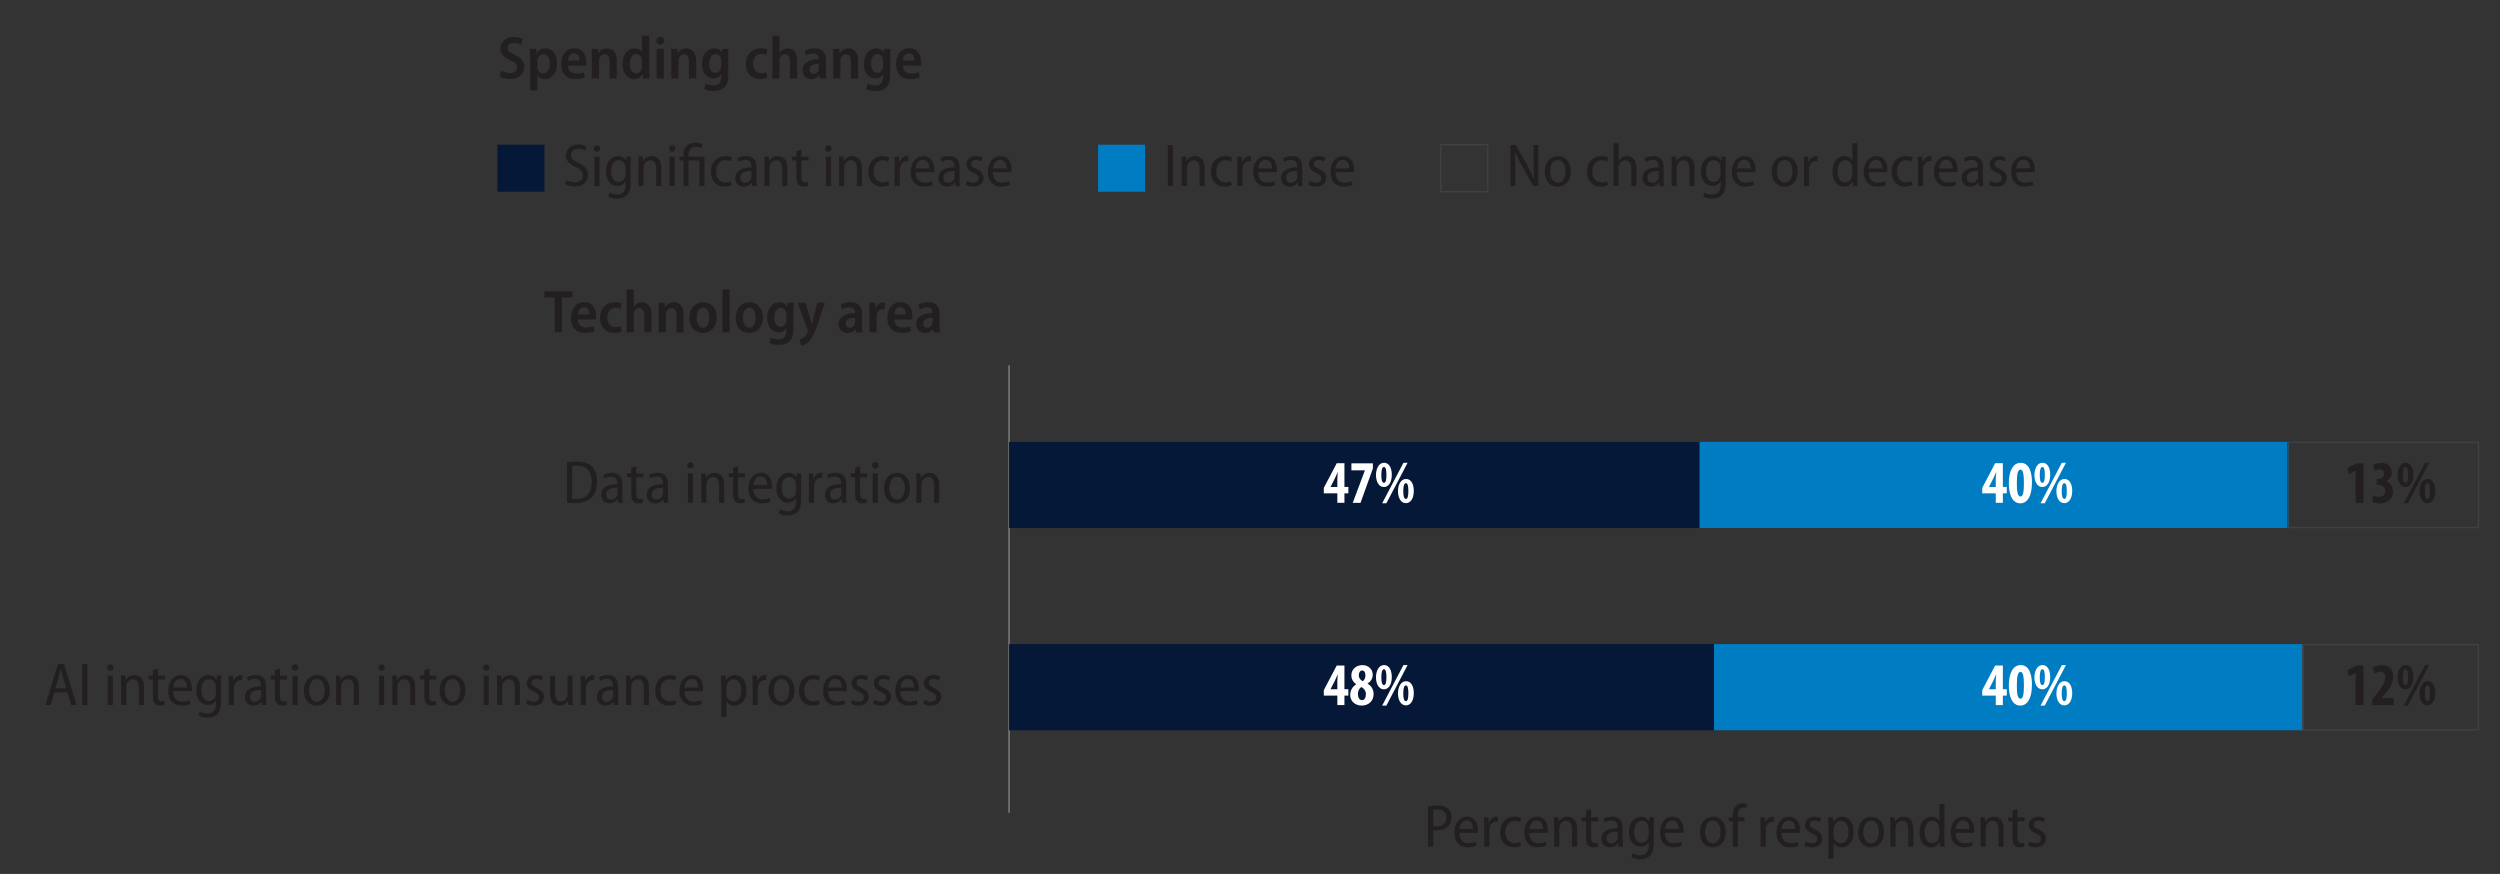 <?xml version="1.0" encoding="UTF-8"?><svg id="Layer_2" xmlns="http://www.w3.org/2000/svg" viewBox="0 0 452.33 158.12"><rect x="0" y="0" width="452.33" height="158.12" fill="#333333" stroke="none"/><defs><style>.cls-1{fill:#fff;}.cls-2{stroke:#808285;}.cls-2,.cls-3{stroke-miterlimit:10;stroke-width:.25px;}.cls-2,.cls-3,.cls-4{fill:none;}.cls-5{fill:#061838;}.cls-3{stroke:#414042;}.cls-6{fill:#231f20;}.cls-7{fill:#007cc3;}</style></defs><rect class="cls-4" x="-19.84" y="-11.76" width="496.06" height="198.43"/><path class="cls-6" d="M102.47,32.55c.37.24.95.43,1.52.43.92,0,1.46-.51,1.46-1.27,0-.68-.4-1.09-1.28-1.49-1.02-.42-1.79-1.08-1.79-2.09,0-1.14.91-1.99,2.28-1.99.66,0,1.18.17,1.45.33l-.24.77c-.23-.13-.67-.32-1.25-.32-.92,0-1.3.58-1.3,1.09,0,.7.43,1.03,1.35,1.45,1.15.54,1.72,1.17,1.72,2.18,0,1.18-.86,2.11-2.44,2.11-.65,0-1.36-.2-1.71-.43l.23-.78Z"/><path class="cls-6" d="M108.58,26.88c0,.33-.22.58-.58.58-.33,0-.56-.25-.56-.58s.24-.59.57-.59.57.25.57.59ZM107.56,33.67v-5.32h.92v5.32h-.92Z"/><path class="cls-6" d="M114.1,32.92c0,1.29-.23,1.96-.68,2.4-.46.44-1.13.62-1.78.62-.58,0-1.21-.14-1.59-.38l.23-.72c.31.19.8.36,1.39.36.9,0,1.53-.48,1.53-1.78v-.58h-.02c-.25.47-.78.82-1.49.82-1.21,0-2.06-1.11-2.06-2.61,0-1.85,1.09-2.81,2.18-2.81.81,0,1.24.44,1.46.84h.02l.04-.74h.81c-.02.37-.04.83-.04,1.52v3.06ZM113.18,30.36c0-.15-.01-.3-.04-.42-.15-.51-.54-.96-1.19-.96-.83,0-1.39.79-1.39,2,0,1.14.51,1.94,1.39,1.94.5,0,.97-.3,1.17-.92.05-.17.07-.34.07-.51v-1.13Z"/><path class="cls-6" d="M115.53,29.76c0-.57-.02-.98-.04-1.42h.81l.05.81h.02c.25-.47.81-.91,1.59-.91.73,0,1.69.47,1.69,2.13v3.29h-.92v-3.17c0-.79-.26-1.49-1.08-1.49-.55,0-1,.41-1.16.96-.03.12-.06.29-.06.45v3.25h-.92v-3.91Z"/><path class="cls-6" d="M122.17,26.88c0,.33-.22.58-.58.58-.33,0-.56-.25-.56-.58s.24-.59.57-.59.57.25.57.59ZM121.14,33.67v-5.32h.92v5.32h-.92Z"/><path class="cls-6" d="M123.66,33.67v-4.62h-.73v-.7h.73v-.31c0-1.27.71-2.23,2.21-2.23.48,0,1.01.15,1.25.32l-.24.71c-.22-.13-.61-.27-1.05-.27-.98,0-1.25.68-1.25,1.52v.26h2.88v5.32h-.92v-4.62h-1.96v4.62h-.92Z"/><path class="cls-6" d="M132.39,33.49c-.23.12-.72.28-1.33.28-1.46,0-2.44-1.05-2.44-2.71s1.02-2.82,2.64-2.82c.48,0,.94.13,1.17.25l-.21.72c-.2-.1-.52-.22-.97-.22-1.11,0-1.68.95-1.68,2.02,0,1.24.69,1.99,1.67,1.99.45,0,.76-.11,1.01-.22l.14.7Z"/><path class="cls-6" d="M136.86,32.41c0,.44.01.89.08,1.25h-.84l-.08-.64h-.03c-.27.41-.78.75-1.46.75-.96,0-1.51-.71-1.51-1.53,0-1.3,1.11-1.97,2.92-1.96v-.13c0-.52-.14-1.22-1.1-1.21-.45,0-.9.13-1.23.35l-.21-.63c.37-.24.97-.43,1.59-.43,1.45,0,1.87.99,1.87,2.09v2.08ZM135.96,30.94c-.87-.01-2.01.14-2.01,1.21,0,.65.4.92.83.92.61,0,1.01-.38,1.14-.86.03-.1.04-.21.04-.31v-.97Z"/><path class="cls-6" d="M138.33,29.76c0-.57-.02-.98-.04-1.42h.81l.05.81h.02c.25-.47.81-.91,1.59-.91.73,0,1.69.47,1.69,2.13v3.29h-.92v-3.17c0-.79-.26-1.49-1.08-1.49-.55,0-1,.41-1.16.96-.03.12-.06.29-.06.45v3.25h-.92v-3.91Z"/><path class="cls-6" d="M145,27.08v1.27h1.28v.7h-1.28v2.96c0,.67.21.99.68.99.22,0,.36-.02.5-.06l.03.7c-.18.07-.44.12-.79.12-.41,0-.76-.13-.98-.39-.24-.27-.35-.71-.35-1.38v-2.96h-.77v-.7h.77v-.96l.91-.31Z"/><path class="cls-6" d="M150.46,26.88c0,.33-.22.58-.58.58-.33,0-.56-.25-.56-.58s.24-.59.57-.59.57.25.57.59ZM149.44,33.67v-5.32h.92v5.32h-.92Z"/><path class="cls-6" d="M151.84,29.76c0-.57-.02-.98-.04-1.42h.81l.05.81h.02c.25-.47.81-.91,1.59-.91.73,0,1.69.47,1.69,2.13v3.29h-.92v-3.17c0-.79-.26-1.49-1.08-1.49-.55,0-1,.41-1.16.96-.03.12-.06.29-.06.45v3.25h-.92v-3.91Z"/><path class="cls-6" d="M160.88,33.49c-.23.12-.72.28-1.33.28-1.46,0-2.44-1.05-2.44-2.71s1.02-2.82,2.64-2.82c.48,0,.94.13,1.17.25l-.21.72c-.2-.1-.52-.22-.97-.22-1.11,0-1.68.95-1.68,2.02,0,1.24.69,1.99,1.67,1.99.45,0,.76-.11,1.01-.22l.14.7Z"/><path class="cls-6" d="M161.89,29.91c0-.57-.02-1.11-.04-1.57h.81l.04.99h.03c.22-.65.77-1.09,1.36-1.09.1,0,.17,0,.24.02v.9c-.08-.02-.17-.02-.28-.02-.64,0-1.1.51-1.22,1.19-.02.14-.03.3-.03.46v2.87h-.92v-3.75Z"/><path class="cls-6" d="M165.66,31.15c.01,1.41.79,1.89,1.65,1.89.59,0,.99-.11,1.3-.25l.15.67c-.32.15-.87.31-1.58.31-1.53,0-2.42-1.07-2.42-2.68s.89-2.84,2.3-2.84c1.54,0,1.98,1.41,1.98,2.44,0,.21-.01.35-.03.46h-3.34ZM168.15,30.47c.01-.75-.29-1.55-1.18-1.55s-1.23.87-1.3,1.55h2.47Z"/><path class="cls-6" d="M173.62,32.41c0,.44.01.89.08,1.25h-.84l-.08-.64h-.03c-.27.41-.78.75-1.46.75-.96,0-1.51-.71-1.51-1.53,0-1.3,1.11-1.97,2.92-1.96v-.13c0-.52-.14-1.22-1.1-1.21-.45,0-.9.13-1.23.35l-.21-.63c.37-.24.97-.43,1.59-.43,1.45,0,1.87.99,1.87,2.09v2.08ZM172.72,30.94c-.87-.01-2.01.14-2.01,1.21,0,.65.4.92.83.92.61,0,1.01-.38,1.14-.86.03-.1.04-.21.04-.31v-.97Z"/><path class="cls-6" d="M174.94,32.71c.25.17.71.35,1.16.35.64,0,.96-.33.96-.78s-.24-.7-.9-1c-.88-.37-1.31-.88-1.31-1.51,0-.86.68-1.53,1.73-1.53.51,0,.92.14,1.2.31l-.23.68c-.21-.13-.55-.29-.98-.29-.54,0-.83.33-.83.72,0,.41.26.6.9.9.82.36,1.31.84,1.31,1.61,0,.98-.73,1.6-1.87,1.6-.53,0-1.03-.14-1.36-.35l.23-.7Z"/><path class="cls-6" d="M179.64,31.15c.01,1.41.79,1.89,1.65,1.89.59,0,.99-.11,1.3-.25l.15.67c-.32.15-.87.31-1.58.31-1.53,0-2.42-1.07-2.42-2.68s.89-2.84,2.3-2.84c1.54,0,1.98,1.41,1.98,2.44,0,.21-.01.35-.03.46h-3.34ZM182.13,30.47c.01-.75-.29-1.55-1.18-1.55s-1.23.87-1.3,1.55h2.47Z"/><rect class="cls-5" x="90" y="26.18" width="8.51" height="8.51"/><path class="cls-6" d="M212.22,26.25v7.42h-.92v-7.42h.92Z"/><path class="cls-6" d="M213.84,29.76c0-.57-.02-.98-.04-1.42h.81l.05.81h.02c.25-.47.81-.91,1.59-.91.73,0,1.69.47,1.69,2.13v3.29h-.92v-3.17c0-.79-.26-1.49-1.08-1.49-.55,0-1,.41-1.16.96-.03.12-.06.29-.06.45v3.25h-.92v-3.91Z"/><path class="cls-6" d="M222.87,33.49c-.23.12-.72.28-1.33.28-1.46,0-2.44-1.05-2.44-2.71s1.02-2.82,2.64-2.82c.48,0,.94.13,1.17.25l-.21.72c-.2-.1-.52-.22-.97-.22-1.11,0-1.68.95-1.68,2.02,0,1.24.69,1.99,1.67,1.99.45,0,.76-.11,1.01-.22l.14.7Z"/><path class="cls-6" d="M223.88,29.91c0-.57-.02-1.11-.04-1.57h.81l.04.99h.03c.22-.65.77-1.09,1.36-1.09.1,0,.17,0,.24.02v.9c-.08-.02-.17-.02-.28-.02-.64,0-1.1.51-1.22,1.19-.02.14-.03.3-.03.46v2.87h-.92v-3.75Z"/><path class="cls-6" d="M227.65,31.15c.01,1.41.79,1.89,1.65,1.89.59,0,.99-.11,1.3-.25l.15.67c-.32.15-.87.31-1.58.31-1.53,0-2.42-1.07-2.42-2.68s.89-2.84,2.3-2.84c1.54,0,1.98,1.41,1.98,2.44,0,.21-.01.35-.03.46h-3.34ZM230.14,30.47c.01-.75-.29-1.55-1.18-1.55s-1.23.87-1.3,1.55h2.47Z"/><path class="cls-6" d="M235.62,32.41c0,.44.01.89.08,1.25h-.84l-.08-.64h-.03c-.27.41-.78.75-1.46.75-.96,0-1.51-.71-1.51-1.53,0-1.3,1.11-1.97,2.92-1.96v-.13c0-.52-.14-1.22-1.1-1.21-.45,0-.9.13-1.23.35l-.21-.63c.37-.24.97-.43,1.59-.43,1.45,0,1.87.99,1.87,2.09v2.08ZM234.71,30.94c-.87-.01-2.01.14-2.01,1.21,0,.65.4.92.83.92.61,0,1.01-.38,1.14-.86.03-.1.04-.21.04-.31v-.97Z"/><path class="cls-6" d="M236.94,32.71c.25.17.71.35,1.15.35.64,0,.96-.33.96-.78s-.24-.7-.9-1c-.88-.37-1.31-.88-1.31-1.51,0-.86.68-1.53,1.73-1.53.51,0,.92.14,1.2.31l-.23.68c-.21-.13-.55-.29-.98-.29-.54,0-.83.33-.83.72,0,.41.26.6.9.9.82.36,1.31.84,1.31,1.61,0,.98-.73,1.6-1.87,1.6-.53,0-1.03-.14-1.36-.35l.23-.7Z"/><path class="cls-6" d="M241.63,31.15c.01,1.41.79,1.89,1.65,1.89.59,0,.99-.11,1.3-.25l.15.67c-.32.15-.87.31-1.58.31-1.53,0-2.42-1.07-2.42-2.68s.89-2.84,2.3-2.84c1.54,0,1.98,1.41,1.98,2.44,0,.21-.01.35-.03.46h-3.34ZM244.12,30.47c.01-.75-.29-1.55-1.18-1.55s-1.23.87-1.3,1.55h2.47Z"/><rect class="cls-7" x="198.68" y="26.18" width="8.51" height="8.51"/><path class="cls-6" d="M273.29,33.67v-7.42h.98l2.07,3.66c.47.85.89,1.69,1.21,2.46h.02c-.08-1.05-.1-1.97-.1-3.16v-2.97h.86v7.42h-.91l-2.08-3.7c-.45-.81-.89-1.65-1.23-2.5h-.03c.07.97.08,1.87.08,3.2v2.99h-.86Z"/><path class="cls-6" d="M284.2,30.97c0,1.99-1.24,2.81-2.39,2.81-1.3,0-2.31-1-2.31-2.74,0-1.83,1.08-2.79,2.39-2.79s2.31,1.05,2.31,2.73ZM280.45,31.01c0,1.08.52,2.05,1.41,2.05s1.4-.98,1.4-2.07c0-.87-.36-2.04-1.4-2.04s-1.41,1.11-1.41,2.06Z"/><path class="cls-6" d="M290.92,33.49c-.23.12-.72.28-1.33.28-1.46,0-2.44-1.05-2.44-2.71s1.02-2.82,2.64-2.82c.48,0,.94.13,1.17.25l-.21.72c-.2-.1-.52-.22-.97-.22-1.11,0-1.68.95-1.68,2.02,0,1.24.69,1.99,1.67,1.99.45,0,.76-.11,1.01-.22l.14.7Z"/><path class="cls-6" d="M291.94,25.91h.92v3.19h.02c.14-.24.36-.46.62-.62.26-.14.56-.24.91-.24.69,0,1.66.46,1.66,2.15v3.28h-.92v-3.17c0-.8-.28-1.49-1.08-1.49-.55,0-.99.4-1.16.94-.04.12-.06.28-.06.44v3.28h-.92v-7.76Z"/><path class="cls-6" d="M301.01,32.41c0,.44.01.89.08,1.25h-.84l-.08-.64h-.03c-.27.41-.78.75-1.46.75-.96,0-1.51-.71-1.51-1.53,0-1.3,1.11-1.97,2.92-1.96v-.13c0-.52-.14-1.22-1.1-1.21-.45,0-.9.13-1.23.35l-.21-.63c.37-.24.97-.43,1.59-.43,1.45,0,1.87.99,1.87,2.09v2.08ZM300.11,30.94c-.87-.01-2.01.14-2.01,1.21,0,.65.4.92.83.92.61,0,1.01-.38,1.14-.86.03-.1.04-.21.04-.31v-.97Z"/><path class="cls-6" d="M302.47,29.76c0-.57-.02-.98-.04-1.42h.81l.05.81h.02c.25-.47.81-.91,1.59-.91.73,0,1.69.47,1.69,2.13v3.29h-.92v-3.17c0-.79-.26-1.49-1.08-1.49-.55,0-1,.41-1.16.96-.03.12-.06.29-.06.45v3.25h-.92v-3.91Z"/><path class="cls-6" d="M312.22,32.92c0,1.29-.23,1.96-.68,2.4-.46.44-1.13.62-1.78.62-.58,0-1.21-.14-1.59-.38l.23-.72c.31.19.8.36,1.39.36.9,0,1.53-.48,1.53-1.78v-.58h-.02c-.25.47-.78.82-1.49.82-1.21,0-2.06-1.11-2.06-2.61,0-1.85,1.09-2.81,2.18-2.81.81,0,1.24.44,1.46.84h.02l.04-.74h.81c-.02.37-.04.83-.04,1.52v3.06ZM311.29,30.36c0-.15-.01-.3-.04-.42-.15-.51-.54-.96-1.19-.96-.83,0-1.39.79-1.39,2,0,1.14.51,1.94,1.39,1.94.5,0,.97-.3,1.17-.92.05-.17.07-.34.07-.51v-1.13Z"/><path class="cls-6" d="M314.25,31.15c.01,1.41.79,1.89,1.65,1.89.59,0,.99-.11,1.3-.25l.15.67c-.32.15-.87.31-1.58.31-1.53,0-2.42-1.07-2.42-2.68s.89-2.84,2.3-2.84c1.54,0,1.98,1.41,1.98,2.44,0,.21-.01.35-.03.46h-3.34ZM316.74,30.47c.01-.75-.29-1.55-1.18-1.55s-1.23.87-1.3,1.55h2.47Z"/><path class="cls-6" d="M325.26,30.97c0,1.99-1.24,2.81-2.39,2.81-1.3,0-2.31-1-2.31-2.74,0-1.83,1.08-2.79,2.39-2.79s2.31,1.05,2.31,2.73ZM321.51,31.01c0,1.08.52,2.05,1.41,2.05s1.4-.98,1.4-2.07c0-.87-.36-2.04-1.4-2.04s-1.41,1.11-1.41,2.06Z"/><path class="cls-6" d="M326.4,29.91c0-.57-.02-1.11-.04-1.57h.81l.04.99h.03c.22-.65.77-1.09,1.36-1.09.1,0,.17,0,.24.02v.9c-.08-.02-.17-.02-.28-.02-.64,0-1.1.51-1.22,1.19-.02.14-.03.3-.03.46v2.87h-.92v-3.75Z"/><path class="cls-6" d="M336.06,25.91v6.41c0,.44.02.99.04,1.34h-.81l-.05-.85h-.03c-.25.53-.83.96-1.6.96-1.18,0-2.07-1.06-2.07-2.71,0-1.8,1-2.83,2.16-2.83.69,0,1.19.32,1.42.75h.02v-3.08h.92ZM335.14,30.47c0-.12-.01-.27-.03-.4-.12-.59-.58-1.09-1.22-1.09-.91,0-1.41.9-1.41,2.05s.46,1.98,1.39,1.98c.53,0,1.04-.34,1.23-1.08.03-.12.04-.25.04-.4v-1.07Z"/><path class="cls-6" d="M338.1,31.15c.01,1.41.79,1.89,1.65,1.89.59,0,.99-.11,1.3-.25l.15.67c-.32.15-.87.31-1.58.31-1.53,0-2.42-1.07-2.42-2.68s.89-2.84,2.3-2.84c1.54,0,1.98,1.41,1.98,2.44,0,.21-.01.35-.03.46h-3.34ZM340.58,30.47c.01-.75-.29-1.55-1.18-1.55s-1.23.87-1.3,1.55h2.47Z"/><path class="cls-6" d="M346.03,33.49c-.23.12-.72.28-1.33.28-1.46,0-2.44-1.05-2.44-2.71s1.02-2.82,2.64-2.82c.48,0,.94.13,1.17.25l-.21.72c-.2-.1-.52-.22-.97-.22-1.11,0-1.68.95-1.68,2.02,0,1.24.69,1.99,1.67,1.99.45,0,.76-.11,1.01-.22l.14.7Z"/><path class="cls-6" d="M347.04,29.91c0-.57-.02-1.11-.04-1.57h.81l.04.99h.03c.22-.65.77-1.09,1.36-1.09.1,0,.17,0,.24.02v.9c-.08-.02-.17-.02-.28-.02-.64,0-1.1.51-1.22,1.19-.02.14-.03.3-.03.46v2.87h-.92v-3.75Z"/><path class="cls-6" d="M350.81,31.15c.01,1.41.79,1.89,1.65,1.89.59,0,.99-.11,1.3-.25l.15.67c-.32.15-.87.31-1.58.31-1.53,0-2.42-1.07-2.42-2.68s.89-2.84,2.3-2.84c1.54,0,1.98,1.41,1.98,2.44,0,.21-.01.35-.03.46h-3.34ZM353.3,30.47c.01-.75-.29-1.55-1.18-1.55s-1.23.87-1.3,1.55h2.47Z"/><path class="cls-6" d="M358.78,32.41c0,.44.01.89.08,1.25h-.84l-.08-.64h-.03c-.27.41-.78.75-1.46.75-.96,0-1.51-.71-1.51-1.53,0-1.3,1.11-1.97,2.92-1.96v-.13c0-.52-.14-1.22-1.1-1.21-.45,0-.9.13-1.23.35l-.21-.63c.37-.24.97-.43,1.59-.43,1.45,0,1.87.99,1.87,2.09v2.08ZM357.88,30.94c-.87-.01-2.01.14-2.01,1.21,0,.65.4.92.83.92.61,0,1.01-.38,1.14-.86.03-.1.04-.21.04-.31v-.97Z"/><path class="cls-6" d="M360.1,32.71c.25.17.71.35,1.15.35.64,0,.96-.33.96-.78s-.24-.7-.9-1c-.88-.37-1.31-.88-1.31-1.51,0-.86.68-1.53,1.73-1.53.51,0,.92.14,1.2.31l-.23.68c-.21-.13-.55-.29-.98-.29-.54,0-.83.33-.83.72,0,.41.26.6.9.9.82.36,1.31.84,1.31,1.61,0,.98-.73,1.6-1.87,1.6-.53,0-1.03-.14-1.36-.35l.23-.7Z"/><path class="cls-6" d="M364.79,31.15c.01,1.41.79,1.89,1.65,1.89.59,0,.99-.11,1.3-.25l.15.67c-.32.15-.87.31-1.58.31-1.53,0-2.42-1.07-2.42-2.68s.89-2.84,2.3-2.84c1.54,0,1.98,1.41,1.98,2.44,0,.21-.01.35-.03.46h-3.34ZM367.28,30.47c.01-.75-.29-1.55-1.18-1.55s-1.23.87-1.3,1.55h2.47Z"/><rect class="cls-3" x="260.68" y="26.18" width="8.51" height="8.51"/><path class="cls-6" d="M90.67,12.79c.4.22,1,.42,1.61.42.81,0,1.28-.41,1.28-1.02,0-.57-.37-.9-1.21-1.27-1.1-.46-1.83-1.14-1.83-2.12,0-1.2.95-2.11,2.49-2.11.7,0,1.25.17,1.57.33l-.29,1.07c-.25-.13-.7-.32-1.31-.32-.8,0-1.16.45-1.16.89,0,.57.38.84,1.31,1.25,1.18.53,1.73,1.2,1.73,2.18,0,1.23-.91,2.21-2.65,2.21-.71,0-1.45-.2-1.8-.42l.26-1.09Z"/><path class="cls-6" d="M95.92,10.59c0-.7-.02-1.27-.04-1.75h1.14l.07.78h.02c.35-.57.91-.88,1.62-.88,1.19,0,2.06,1.08,2.06,2.73,0,1.94-1.1,2.84-2.21,2.84-.62,0-1.1-.29-1.33-.67h-.02v2.72h-1.3v-5.76ZM97.22,12.05c0,.14.01.27.04.4.13.54.55.85,1.01.85.78,0,1.2-.75,1.2-1.77s-.4-1.73-1.18-1.73c-.47,0-.91.39-1.03.9-.02.11-.04.23-.04.35v1Z"/><path class="cls-6" d="M102.78,11.88c.02,1.03.72,1.43,1.51,1.43.56,0,.97-.1,1.33-.23l.19.9c-.42.19-1.02.32-1.72.32-1.63,0-2.56-1.06-2.56-2.7s.88-2.87,2.43-2.87,2.12,1.31,2.12,2.56c0,.26-.02.46-.04.58h-3.26ZM104.86,10.97c.01-.6-.23-1.32-.99-1.32s-1.05.75-1.09,1.32h2.08Z"/><path class="cls-6" d="M107.09,10.42c0-.62-.02-1.1-.04-1.57h1.13l.07.76h.02c.24-.42.79-.86,1.58-.86.91,0,1.74.63,1.74,2.19v3.27h-1.3v-3.12c0-.7-.23-1.27-.9-1.27-.47,0-.81.33-.94.75-.04.11-.07.29-.07.45v3.19h-1.3v-3.78Z"/><path class="cls-6" d="M117.46,6.45v6.27c0,.52.02,1.11.04,1.49h-1.14l-.07-.78h-.02c-.29.53-.86.89-1.55.89-1.21,0-2.09-1.1-2.09-2.73,0-1.83,1.02-2.84,2.18-2.84.65,0,1.11.27,1.33.66h.02v-2.96h1.3ZM116.16,11.03c0-.11,0-.24-.02-.35-.1-.5-.48-.9-1.01-.9-.79,0-1.19.79-1.19,1.77s.43,1.72,1.17,1.72c.46,0,.88-.3,1.01-.87.03-.12.04-.24.04-.39v-.98Z"/><path class="cls-6" d="M120.18,7.37c0,.41-.29.72-.74.72-.42,0-.7-.31-.7-.72s.3-.71.73-.71.71.3.71.71ZM118.81,14.2v-5.36h1.3v5.36h-1.3Z"/><path class="cls-6" d="M121.46,10.42c0-.62-.02-1.1-.04-1.57h1.13l.07.76h.02c.24-.42.79-.86,1.58-.86.91,0,1.74.63,1.74,2.19v3.27h-1.3v-3.12c0-.7-.23-1.27-.9-1.27-.47,0-.81.33-.94.75-.04.11-.07.29-.07.45v3.19h-1.3v-3.78Z"/><path class="cls-6" d="M131.77,13.46c0,1.17-.22,1.89-.74,2.38-.5.45-1.2.63-1.93.63-.63,0-1.27-.13-1.68-.37l.28-1c.31.19.81.36,1.4.36.83,0,1.39-.46,1.39-1.57v-.44h-.02c-.26.44-.76.73-1.39.73-1.25,0-2.08-1.13-2.08-2.61,0-1.79,1.06-2.82,2.22-2.82.71,0,1.14.36,1.39.77h.02l.05-.67h1.13c-.02.39-.04.85-.04,1.58v3.04ZM130.47,10.92c0-.13-.01-.26-.04-.36-.12-.44-.45-.79-.96-.79-.69,0-1.17.68-1.17,1.75,0,.98.43,1.66,1.16,1.66.43,0,.8-.26.95-.74.04-.14.07-.32.07-.46v-1.06Z"/><path class="cls-6" d="M138.82,14.06c-.24.11-.74.24-1.33.24-1.55,0-2.56-1.03-2.56-2.73,0-1.6,1.03-2.83,2.78-2.83.44,0,.88.1,1.14.22l-.22.99c-.19-.09-.47-.19-.89-.19-.96,0-1.5.78-1.5,1.76,0,1.1.64,1.74,1.5,1.74.4,0,.68-.08.91-.19l.17.98Z"/><path class="cls-6" d="M139.72,6.45h1.3v3.09h.02c.15-.23.36-.43.61-.56.25-.14.55-.23.87-.23.89,0,1.71.64,1.71,2.24v3.21h-1.3v-3.1c0-.71-.23-1.29-.91-1.29-.46,0-.79.31-.93.73-.04.11-.05.26-.05.41v3.26h-1.3v-7.76Z"/><path class="cls-6" d="M149.43,12.94c0,.46.02.92.08,1.27h-1.17l-.09-.58h-.02c-.31.42-.83.69-1.45.69-.99,0-1.58-.74-1.58-1.6,0-1.35,1.19-2,2.94-2v-.1c0-.42-.17-.94-1-.94-.48,0-.97.15-1.31.36l-.25-.85c.36-.22,1.01-.45,1.8-.45,1.61,0,2.06,1.04,2.06,2.2v1.99ZM148.17,11.56c-.8-.01-1.69.18-1.69,1.02,0,.55.34.78.71.78.46,0,.83-.3.95-.69.02-.1.03-.2.03-.3v-.81Z"/><path class="cls-6" d="M150.76,10.42c0-.62-.02-1.1-.04-1.57h1.13l.07.76h.02c.24-.42.79-.86,1.58-.86.91,0,1.74.63,1.74,2.19v3.27h-1.3v-3.12c0-.7-.23-1.27-.9-1.27-.47,0-.81.33-.94.75-.04.11-.07.29-.07.45v3.19h-1.3v-3.78Z"/><path class="cls-6" d="M161.07,13.46c0,1.17-.22,1.89-.74,2.38-.5.45-1.2.63-1.93.63-.63,0-1.27-.13-1.68-.37l.28-1c.31.19.81.36,1.4.36.83,0,1.39-.46,1.39-1.57v-.44h-.02c-.26.44-.76.73-1.39.73-1.25,0-2.08-1.13-2.08-2.61,0-1.79,1.06-2.82,2.22-2.82.71,0,1.14.36,1.39.77h.02l.05-.67h1.13c-.02.39-.04.85-.04,1.58v3.04ZM159.77,10.92c0-.13-.01-.26-.04-.36-.12-.44-.45-.79-.96-.79-.69,0-1.17.68-1.17,1.75,0,.98.43,1.66,1.16,1.66.43,0,.8-.26.95-.74.04-.14.07-.32.07-.46v-1.06Z"/><path class="cls-6" d="M163.37,11.88c.02,1.03.72,1.43,1.51,1.43.56,0,.97-.1,1.33-.23l.19.9c-.42.19-1.02.32-1.72.32-1.63,0-2.56-1.06-2.56-2.7s.88-2.87,2.43-2.87,2.12,1.31,2.12,2.56c0,.26-.02.46-.04.58h-3.26ZM165.45,10.97c.01-.6-.23-1.32-.99-1.32s-1.05.75-1.09,1.32h2.08Z"/><path class="cls-6" d="M102.6,83.66c.51-.1,1.11-.15,1.76-.15,1.2,0,2.06.29,2.63.81.64.57,1.03,1.46,1.03,2.76,0,1.36-.39,2.33-1.01,2.96-.64.65-1.65.99-2.92.99-.58,0-1.08-.02-1.5-.08v-7.29ZM103.52,90.24c.21.03.5.03.77.03,1.72.01,2.76-1,2.76-3.16.01-1.78-.86-2.87-2.63-2.87-.39,0-.69.04-.9.09v5.91Z"/><path class="cls-6" d="M112.61,89.72c0,.44.01.89.08,1.25h-.84l-.08-.64h-.03c-.27.41-.78.75-1.46.75-.96,0-1.51-.71-1.51-1.53,0-1.3,1.11-1.97,2.92-1.96v-.13c0-.52-.14-1.22-1.1-1.21-.45,0-.9.13-1.23.35l-.21-.63c.37-.24.97-.43,1.59-.43,1.45,0,1.87.99,1.87,2.09v2.08ZM111.71,88.25c-.87-.01-2.01.14-2.01,1.21,0,.65.4.92.83.92.6,0,1.01-.38,1.14-.86.03-.1.04-.21.04-.31v-.97Z"/><path class="cls-6" d="M115.12,84.38v1.27h1.28v.7h-1.28v2.96c0,.67.21.99.68.99.22,0,.36-.02.5-.06l.03.7c-.18.07-.44.12-.79.12-.41,0-.76-.13-.98-.39-.24-.27-.35-.71-.35-1.38v-2.96h-.77v-.7h.77v-.96l.91-.31Z"/><path class="cls-6" d="M120.85,89.72c0,.44.01.89.08,1.25h-.84l-.08-.64h-.03c-.27.41-.78.75-1.46.75-.96,0-1.51-.71-1.51-1.53,0-1.3,1.11-1.97,2.92-1.96v-.13c0-.52-.14-1.22-1.1-1.21-.45,0-.9.13-1.23.35l-.21-.63c.37-.24.97-.43,1.59-.43,1.45,0,1.87.99,1.87,2.09v2.08ZM119.95,88.25c-.87-.01-2.01.14-2.01,1.21,0,.65.4.92.83.92.6,0,1.01-.38,1.14-.86.03-.1.04-.21.04-.31v-.97Z"/><path class="cls-6" d="M125.49,84.19c0,.33-.22.58-.58.58-.33,0-.56-.25-.56-.58s.24-.59.57-.59.57.25.57.59ZM124.47,90.97v-5.32h.92v5.32h-.92Z"/><path class="cls-6" d="M126.88,87.07c0-.57-.02-.98-.04-1.42h.81l.06.81h.02c.25-.47.81-.91,1.6-.91.73,0,1.69.47,1.69,2.13v3.29h-.92v-3.17c0-.79-.26-1.49-1.08-1.49-.55,0-1,.41-1.16.96-.03.12-.05.29-.05.45v3.25h-.92v-3.91Z"/><path class="cls-6" d="M133.55,84.38v1.27h1.28v.7h-1.28v2.96c0,.67.21.99.68.99.22,0,.36-.02.5-.06l.03.7c-.18.07-.44.12-.79.12-.41,0-.76-.13-.98-.39-.24-.27-.35-.71-.35-1.38v-2.96h-.77v-.7h.77v-.96l.91-.31Z"/><path class="cls-6" d="M136.3,88.45c.01,1.41.79,1.89,1.65,1.89.59,0,.99-.11,1.3-.25l.15.67c-.32.15-.87.31-1.58.31-1.53,0-2.42-1.07-2.42-2.68s.89-2.84,2.3-2.84c1.54,0,1.98,1.41,1.98,2.44,0,.21-.01.35-.03.46h-3.34ZM138.79,87.78c.01-.75-.29-1.55-1.18-1.55s-1.23.87-1.3,1.55h2.48Z"/><path class="cls-6" d="M144.95,90.23c0,1.29-.23,1.96-.68,2.4-.46.44-1.13.62-1.78.62-.58,0-1.21-.14-1.6-.38l.23-.72c.31.19.8.36,1.39.36.9,0,1.53-.48,1.53-1.78v-.58h-.02c-.25.47-.78.82-1.49.82-1.21,0-2.06-1.11-2.06-2.61,0-1.85,1.09-2.81,2.18-2.81.81,0,1.24.44,1.46.84h.02l.04-.74h.81c-.02.37-.04.83-.04,1.52v3.06ZM144.03,87.67c0-.15-.01-.3-.04-.42-.15-.51-.54-.96-1.19-.96-.83,0-1.39.79-1.39,2,0,1.14.51,1.94,1.39,1.94.5,0,.97-.3,1.17-.92.06-.17.07-.34.07-.51v-1.13Z"/><path class="cls-6" d="M146.37,87.22c0-.57-.02-1.11-.04-1.57h.81l.04.99h.03c.22-.65.77-1.09,1.36-1.09.1,0,.17,0,.24.02v.9c-.08-.02-.17-.02-.28-.02-.64,0-1.1.51-1.22,1.19-.02.14-.03.3-.03.46v2.87h-.92v-3.75Z"/><path class="cls-6" d="M153.11,89.72c0,.44.01.89.08,1.25h-.84l-.08-.64h-.03c-.27.41-.78.75-1.46.75-.96,0-1.51-.71-1.51-1.53,0-1.3,1.11-1.97,2.92-1.96v-.13c0-.52-.14-1.22-1.1-1.21-.45,0-.9.13-1.23.35l-.21-.63c.37-.24.97-.43,1.59-.43,1.45,0,1.87.99,1.87,2.09v2.08ZM152.21,88.25c-.87-.01-2.01.14-2.01,1.21,0,.65.4.92.83.92.6,0,1.01-.38,1.14-.86.03-.1.04-.21.04-.31v-.97Z"/><path class="cls-6" d="M155.62,84.38v1.27h1.28v.7h-1.28v2.96c0,.67.21.99.68.99.22,0,.36-.02.5-.06l.03.7c-.18.07-.44.12-.79.12-.41,0-.76-.13-.98-.39-.24-.27-.35-.71-.35-1.38v-2.96h-.77v-.7h.77v-.96l.91-.31Z"/><path class="cls-6" d="M158.92,84.19c0,.33-.22.58-.58.58-.33,0-.56-.25-.56-.58s.24-.59.57-.59.57.25.57.59ZM157.9,90.97v-5.32h.92v5.32h-.92Z"/><path class="cls-6" d="M164.65,88.28c0,1.99-1.24,2.81-2.39,2.81-1.3,0-2.31-1-2.31-2.74,0-1.83,1.08-2.79,2.39-2.79s2.31,1.05,2.31,2.73ZM160.9,88.32c0,1.08.52,2.05,1.41,2.05s1.4-.98,1.4-2.07c0-.87-.36-2.04-1.4-2.04s-1.41,1.11-1.41,2.06Z"/><path class="cls-6" d="M165.79,87.07c0-.57-.02-.98-.04-1.42h.81l.06.81h.02c.25-.47.81-.91,1.6-.91.73,0,1.69.47,1.69,2.13v3.29h-.92v-3.17c0-.79-.26-1.49-1.08-1.49-.55,0-1,.41-1.16.96-.03.12-.05.29-.05.45v3.25h-.92v-3.91Z"/><path class="cls-6" d="M9.84,125.27l-.68,2.3h-.95l2.28-7.42h1.08l2.27,7.42h-.96l-.7-2.3h-2.33ZM12,124.54l-.63-2.06c-.14-.5-.25-.99-.35-1.45h-.03c-.1.47-.22.98-.35,1.44l-.63,2.07h1.99Z"/><path class="cls-6" d="M15.8,120.15v7.42h-.92v-7.42h.92Z"/><path class="cls-6" d="M20.52,120.78c0,.33-.22.58-.58.58-.33,0-.56-.25-.56-.58s.24-.59.57-.59.57.25.57.59ZM19.5,127.57v-5.32h.92v5.32h-.92Z"/><path class="cls-6" d="M21.91,123.66c0-.57-.02-.98-.04-1.42h.81l.06.81h.02c.25-.47.81-.91,1.6-.91.73,0,1.69.47,1.69,2.13v3.29h-.92v-3.17c0-.79-.26-1.49-1.08-1.49-.55,0-1,.41-1.16.96-.03.12-.05.29-.05.45v3.25h-.92v-3.91Z"/><path class="cls-6" d="M28.58,120.98v1.27h1.28v.7h-1.28v2.96c0,.67.21.99.68.99.22,0,.36-.02.5-.06l.03.7c-.18.07-.44.12-.79.12-.41,0-.76-.13-.98-.39-.24-.27-.35-.71-.35-1.38v-2.96h-.77v-.7h.77v-.96l.91-.31Z"/><path class="cls-6" d="M31.33,125.05c.01,1.41.79,1.89,1.65,1.89.59,0,.99-.11,1.3-.25l.15.67c-.32.15-.87.31-1.58.31-1.53,0-2.42-1.07-2.42-2.68s.89-2.84,2.3-2.84c1.54,0,1.98,1.41,1.98,2.44,0,.21-.01.35-.03.46h-3.34ZM33.82,124.38c.01-.75-.29-1.55-1.18-1.55s-1.23.87-1.3,1.55h2.48Z"/><path class="cls-6" d="M39.98,126.82c0,1.29-.23,1.96-.68,2.4-.46.44-1.13.62-1.78.62-.58,0-1.21-.14-1.59-.38l.23-.72c.31.19.8.36,1.39.36.9,0,1.53-.48,1.53-1.78v-.58h-.02c-.25.47-.78.82-1.49.82-1.21,0-2.06-1.11-2.06-2.61,0-1.85,1.09-2.81,2.18-2.81.81,0,1.24.44,1.46.84h.02l.04-.74h.81c-.02.37-.04.83-.04,1.52v3.06ZM39.05,124.27c0-.15-.01-.3-.04-.42-.15-.51-.54-.96-1.19-.96-.83,0-1.39.79-1.39,2,0,1.14.51,1.94,1.39,1.94.5,0,.97-.3,1.17-.92.05-.17.07-.34.07-.51v-1.13Z"/><path class="cls-6" d="M41.4,123.82c0-.57-.02-1.11-.04-1.57h.81l.04.99h.03c.22-.65.77-1.09,1.36-1.09.1,0,.17,0,.24.02v.9c-.08-.02-.17-.02-.28-.02-.64,0-1.1.51-1.22,1.19-.02.14-.03.3-.03.46v2.87h-.92v-3.75Z"/><path class="cls-6" d="M48.14,126.31c0,.44.01.89.08,1.25h-.84l-.08-.64h-.03c-.28.41-.78.75-1.46.75-.96,0-1.51-.71-1.51-1.53,0-1.3,1.11-1.97,2.92-1.96v-.13c0-.52-.14-1.22-1.1-1.21-.45,0-.9.13-1.23.35l-.21-.63c.37-.24.97-.43,1.6-.43,1.45,0,1.87.99,1.87,2.09v2.08ZM47.24,124.84c-.87-.01-2.01.14-2.01,1.21,0,.65.4.92.83.92.61,0,1.01-.38,1.14-.86.03-.1.04-.21.04-.31v-.97Z"/><path class="cls-6" d="M50.65,120.98v1.27h1.28v.7h-1.28v2.96c0,.67.21.99.68.99.22,0,.36-.02.5-.06l.03.7c-.18.07-.44.12-.79.12-.41,0-.76-.13-.98-.39-.24-.27-.35-.71-.35-1.38v-2.96h-.77v-.7h.77v-.96l.91-.31Z"/><path class="cls-6" d="M53.95,120.78c0,.33-.22.58-.58.58-.33,0-.56-.25-.56-.58s.24-.59.57-.59.57.25.57.59ZM52.93,127.57v-5.32h.92v5.32h-.92Z"/><path class="cls-6" d="M59.68,124.87c0,1.99-1.24,2.81-2.39,2.81-1.3,0-2.31-1-2.31-2.74,0-1.83,1.08-2.79,2.39-2.79s2.31,1.05,2.31,2.73ZM55.93,124.92c0,1.08.52,2.05,1.41,2.05s1.4-.98,1.4-2.07c0-.87-.36-2.04-1.4-2.04s-1.41,1.11-1.41,2.06Z"/><path class="cls-6" d="M60.82,123.66c0-.57-.02-.98-.04-1.42h.81l.05.81h.02c.25-.47.81-.91,1.59-.91.73,0,1.69.47,1.69,2.13v3.29h-.92v-3.17c0-.79-.26-1.49-1.08-1.49-.55,0-1,.41-1.16.96-.03.12-.05.29-.05.45v3.25h-.92v-3.91Z"/><path class="cls-6" d="M69.61,120.78c0,.33-.22.58-.58.58-.33,0-.56-.25-.56-.58s.24-.59.57-.59.57.25.57.59ZM68.59,127.57v-5.32h.92v5.32h-.92Z"/><path class="cls-6" d="M71,123.66c0-.57-.02-.98-.04-1.42h.81l.05.81h.02c.25-.47.81-.91,1.59-.91.73,0,1.69.47,1.69,2.13v3.29h-.92v-3.17c0-.79-.26-1.49-1.08-1.49-.55,0-1,.41-1.16.96-.03.12-.05.29-.05.45v3.25h-.92v-3.91Z"/><path class="cls-6" d="M77.68,120.98v1.27h1.28v.7h-1.28v2.96c0,.67.21.99.68.99.22,0,.36-.02.5-.06l.03.7c-.18.07-.44.12-.79.12-.41,0-.76-.13-.98-.39-.24-.27-.35-.71-.35-1.38v-2.96h-.77v-.7h.77v-.96l.91-.31Z"/><path class="cls-6" d="M84.22,124.87c0,1.99-1.24,2.81-2.39,2.81-1.3,0-2.31-1-2.31-2.74,0-1.83,1.08-2.79,2.39-2.79s2.31,1.05,2.31,2.73ZM80.47,124.92c0,1.08.52,2.05,1.41,2.05s1.4-.98,1.4-2.07c0-.87-.36-2.04-1.4-2.04s-1.41,1.11-1.41,2.06Z"/><path class="cls-6" d="M88.54,120.78c0,.33-.22.58-.58.58-.33,0-.56-.25-.56-.58s.24-.59.57-.59.57.25.57.59ZM87.52,127.57v-5.32h.92v5.32h-.92Z"/><path class="cls-6" d="M89.93,123.66c0-.57-.02-.98-.04-1.42h.81l.06.81h.02c.25-.47.81-.91,1.6-.91.73,0,1.69.47,1.69,2.13v3.29h-.92v-3.17c0-.79-.26-1.49-1.08-1.49-.55,0-1,.41-1.16.96-.03.12-.05.29-.05.45v3.25h-.92v-3.91Z"/><path class="cls-6" d="M95.4,126.61c.25.17.71.35,1.16.35.64,0,.96-.33.96-.78s-.24-.7-.9-1c-.88-.37-1.31-.88-1.31-1.51,0-.86.68-1.53,1.73-1.53.51,0,.92.14,1.2.31l-.23.68c-.21-.13-.55-.29-.98-.29-.54,0-.83.33-.83.72,0,.41.26.6.9.9.83.36,1.31.84,1.31,1.61,0,.98-.73,1.6-1.87,1.6-.53,0-1.03-.14-1.36-.35l.23-.7Z"/><path class="cls-6" d="M103.6,126.12c0,.56.02,1.03.04,1.45h-.81l-.06-.77h-.02c-.22.37-.74.88-1.57.88s-1.67-.54-1.67-2.24v-3.19h.92v3.04c0,.96.26,1.63,1.04,1.63.61,0,.99-.46,1.12-.84.04-.14.08-.31.08-.5v-3.33h.92v3.87Z"/><path class="cls-6" d="M105.09,123.82c0-.57-.02-1.11-.04-1.57h.81l.04.99h.03c.22-.65.77-1.09,1.36-1.09.1,0,.17,0,.24.02v.9c-.08-.02-.17-.02-.28-.02-.64,0-1.1.51-1.22,1.19-.02.14-.03.3-.03.46v2.87h-.92v-3.75Z"/><path class="cls-6" d="M111.83,126.31c0,.44.01.89.08,1.25h-.84l-.08-.64h-.03c-.28.41-.78.75-1.46.75-.96,0-1.51-.71-1.51-1.53,0-1.3,1.11-1.97,2.92-1.96v-.13c0-.52-.14-1.22-1.1-1.21-.45,0-.9.13-1.23.35l-.21-.63c.37-.24.97-.43,1.6-.43,1.45,0,1.87.99,1.87,2.09v2.08ZM110.93,124.84c-.87-.01-2.01.14-2.01,1.21,0,.65.4.92.83.92.61,0,1.01-.38,1.14-.86.03-.1.04-.21.04-.31v-.97Z"/><path class="cls-6" d="M113.29,123.66c0-.57-.02-.98-.04-1.42h.81l.05.81h.02c.25-.47.81-.91,1.59-.91.73,0,1.69.47,1.69,2.13v3.29h-.92v-3.17c0-.79-.26-1.49-1.08-1.49-.55,0-1,.41-1.16.96-.03.12-.05.29-.05.45v3.25h-.92v-3.91Z"/><path class="cls-6" d="M122.32,127.39c-.23.12-.71.28-1.33.28-1.46,0-2.44-1.05-2.44-2.71s1.02-2.82,2.64-2.82c.48,0,.94.13,1.17.25l-.21.72c-.2-.1-.52-.22-.97-.22-1.11,0-1.68.95-1.68,2.02,0,1.24.69,1.99,1.67,1.99.45,0,.76-.11,1.01-.22l.14.7Z"/><path class="cls-6" d="M123.83,125.05c.01,1.41.79,1.89,1.65,1.89.59,0,.99-.11,1.3-.25l.15.67c-.32.15-.87.31-1.58.31-1.53,0-2.42-1.07-2.42-2.68s.89-2.84,2.3-2.84c1.54,0,1.98,1.41,1.98,2.44,0,.21-.01.35-.03.46h-3.34ZM126.32,124.38c.01-.75-.29-1.55-1.18-1.55s-1.23.87-1.3,1.55h2.48Z"/><path class="cls-6" d="M130.49,123.96c0-.73-.02-1.25-.04-1.72h.83l.06.85h.02c.36-.63.94-.95,1.66-.95,1.19,0,2.05,1.06,2.05,2.71,0,1.93-1.07,2.83-2.19,2.83-.65,0-1.17-.31-1.43-.77h-.02v2.82h-.92v-5.76ZM131.41,125.47c0,.14.01.27.04.41.17.69.69,1.06,1.24,1.06.94,0,1.42-.87,1.42-2.05,0-1.07-.47-1.98-1.4-1.98-.57,0-1.11.46-1.25,1.11-.03.12-.05.26-.05.4v1.06Z"/><path class="cls-6" d="M136.18,123.82c0-.57-.02-1.11-.04-1.57h.81l.04.99h.03c.22-.65.77-1.09,1.36-1.09.1,0,.17,0,.24.02v.9c-.08-.02-.17-.02-.27-.02-.64,0-1.1.51-1.22,1.19-.02.14-.03.3-.03.46v2.87h-.92v-3.75Z"/><path class="cls-6" d="M143.75,124.87c0,1.99-1.24,2.81-2.39,2.81-1.3,0-2.31-1-2.31-2.74,0-1.83,1.08-2.79,2.39-2.79s2.31,1.05,2.31,2.73ZM140,124.92c0,1.08.52,2.05,1.41,2.05s1.4-.98,1.4-2.07c0-.87-.36-2.04-1.4-2.04s-1.41,1.11-1.41,2.06Z"/><path class="cls-6" d="M148.32,127.39c-.23.12-.71.28-1.33.28-1.46,0-2.44-1.05-2.44-2.71s1.02-2.82,2.64-2.82c.48,0,.93.13,1.17.25l-.21.72c-.2-.1-.52-.22-.97-.22-1.11,0-1.68.95-1.68,2.02,0,1.24.69,1.99,1.67,1.99.45,0,.76-.11,1.01-.22l.14.7Z"/><path class="cls-6" d="M149.82,125.05c.01,1.41.79,1.89,1.65,1.89.59,0,.99-.11,1.3-.25l.15.67c-.32.15-.87.31-1.58.31-1.53,0-2.42-1.07-2.42-2.68s.89-2.84,2.3-2.84c1.54,0,1.98,1.41,1.98,2.44,0,.21-.01.35-.03.46h-3.34ZM152.31,124.38c.01-.75-.29-1.55-1.18-1.55s-1.23.87-1.3,1.55h2.48Z"/><path class="cls-6" d="M154.19,126.61c.25.17.72.35,1.16.35.64,0,.96-.33.96-.78s-.24-.7-.9-1c-.88-.37-1.31-.88-1.31-1.51,0-.86.68-1.53,1.73-1.53.51,0,.92.14,1.2.31l-.23.68c-.21-.13-.55-.29-.98-.29-.54,0-.83.33-.83.72,0,.41.26.6.9.9.83.36,1.31.84,1.31,1.61,0,.98-.73,1.6-1.87,1.6-.53,0-1.03-.14-1.36-.35l.23-.7Z"/><path class="cls-6" d="M158.19,126.61c.25.17.72.35,1.16.35.64,0,.96-.33.96-.78s-.24-.7-.9-1c-.88-.37-1.31-.88-1.31-1.51,0-.86.68-1.53,1.73-1.53.51,0,.92.14,1.2.31l-.23.68c-.21-.13-.55-.29-.98-.29-.54,0-.83.33-.83.72,0,.41.26.6.9.9.83.36,1.31.84,1.31,1.61,0,.98-.73,1.6-1.87,1.6-.53,0-1.03-.14-1.36-.35l.23-.7Z"/><path class="cls-6" d="M162.89,125.05c.01,1.41.79,1.89,1.65,1.89.59,0,.99-.11,1.3-.25l.15.67c-.32.15-.87.31-1.58.31-1.53,0-2.42-1.07-2.42-2.68s.89-2.84,2.3-2.84c1.54,0,1.98,1.41,1.98,2.44,0,.21-.01.35-.03.46h-3.34ZM165.38,124.38c.01-.75-.29-1.55-1.18-1.55s-1.23.87-1.3,1.55h2.48Z"/><path class="cls-6" d="M167.26,126.61c.25.17.71.35,1.16.35.64,0,.96-.33.96-.78s-.24-.7-.9-1c-.88-.37-1.31-.88-1.31-1.51,0-.86.68-1.53,1.73-1.53.51,0,.92.14,1.2.31l-.23.68c-.21-.13-.55-.29-.98-.29-.54,0-.83.33-.83.72,0,.41.26.6.9.9.83.36,1.31.84,1.31,1.61,0,.98-.73,1.6-1.87,1.6-.53,0-1.03-.14-1.36-.35l.23-.7Z"/><line class="cls-2" x1="182.57" y1="66.11" x2="182.57" y2="147.07"/><rect class="cls-5" x="182.57" y="79.95" width="124.91" height="15.59"/><rect class="cls-7" x="307.53" y="79.95" width="106.54" height="15.59"/><rect class="cls-3" x="413.93" y="80.03" width="34.51" height="15.42"/><path class="cls-1" d="M241.97,90.97v-1.71h-2.45v-.99l2.34-4.46h1.39v4.29h.71v1.16h-.71v1.71h-1.28ZM241.97,88.11v-1.46c0-.39.04-.8.08-1.18h-.04c-.17.4-.31.71-.5,1.11l-.77,1.51v.02h1.23Z"/><path class="cls-1" d="M248.4,83.82v.95l-2.24,6.21h-1.41l2.2-5.86v-.02h-2.44v-1.27h3.89Z"/><path class="cls-1" d="M251.82,85.9c0,1.52-.69,2.22-1.42,2.22-1,0-1.44-1.09-1.44-2.17,0-1.17.52-2.22,1.45-2.22,1.07,0,1.41,1.18,1.41,2.17ZM249.93,85.92c-.01.92.13,1.43.47,1.43s.45-.53.45-1.42c0-.84-.1-1.44-.45-1.44-.32,0-.47.53-.47,1.43ZM250.08,91.06l3.85-7.33h.75l-3.84,7.33h-.76ZM255.8,88.82c0,1.52-.69,2.22-1.42,2.22-1,0-1.44-1.1-1.44-2.17,0-1.16.52-2.21,1.45-2.21,1.07,0,1.41,1.18,1.41,2.16ZM253.9,88.84c-.01.92.14,1.43.47,1.43s.45-.53.45-1.42c0-.84-.1-1.43-.45-1.43-.32,0-.47.52-.47,1.42Z"/><path class="cls-1" d="M361.1,90.97v-1.71h-2.45v-.99l2.34-4.46h1.39v4.29h.71v1.16h-.71v1.71h-1.28ZM361.1,88.11v-1.46c0-.39.04-.8.08-1.18h-.04c-.17.4-.31.71-.5,1.11l-.77,1.51v.02h1.23Z"/><path class="cls-1" d="M367.64,87.37c0,2.56-.94,3.7-2.09,3.7-1.56,0-2.09-1.79-2.09-3.63,0-2.06.66-3.7,2.15-3.7,1.65,0,2.04,1.93,2.04,3.63ZM364.91,87.4c-.02,1.67.19,2.43.67,2.43.45,0,.61-.79.61-2.43,0-1.53-.14-2.43-.61-2.43s-.68.77-.67,2.43Z"/><path class="cls-1" d="M370.95,85.9c0,1.52-.69,2.22-1.42,2.22-1,0-1.44-1.09-1.44-2.17,0-1.17.52-2.22,1.45-2.22,1.07,0,1.41,1.18,1.41,2.17ZM369.06,85.92c-.01.92.13,1.43.47,1.43s.45-.53.45-1.42c0-.84-.1-1.44-.45-1.44-.32,0-.47.53-.47,1.43ZM369.2,91.06l3.85-7.33h.75l-3.84,7.33h-.76ZM374.93,88.82c0,1.52-.69,2.22-1.42,2.22-1,0-1.44-1.1-1.44-2.17,0-1.16.52-2.21,1.45-2.21,1.07,0,1.41,1.18,1.41,2.16ZM373.03,88.84c-.01.92.14,1.43.47,1.43s.45-.53.45-1.42c0-.84-.1-1.43-.45-1.43-.32,0-.47.52-.47,1.42Z"/><rect class="cls-5" x="182.57" y="116.54" width="127.55" height="15.59"/><rect class="cls-7" x="310.11" y="116.54" width="106.63" height="15.59"/><rect class="cls-3" x="416.66" y="116.63" width="31.74" height="15.42"/><path class="cls-1" d="M241.97,127.57v-1.71h-2.45v-.99l2.34-4.46h1.39v4.29h.71v1.16h-.71v1.71h-1.28ZM241.97,124.71v-1.46c0-.39.04-.8.08-1.18h-.04c-.17.4-.31.71-.5,1.11l-.77,1.51v.02h1.23Z"/><path class="cls-1" d="M244.3,125.71c0-.89.5-1.53,1.08-1.9v-.02c-.6-.4-.88-1.01-.88-1.57,0-1.17.92-1.88,2.02-1.88,1.02,0,1.85.69,1.85,1.76,0,.47-.19,1.11-.94,1.58v.02c.66.36,1.1,1.02,1.1,1.87,0,1.32-.97,2.09-2.15,2.09s-2.09-.78-2.09-1.95ZM247.14,125.62c0-.67-.42-1.11-.83-1.32-.36.25-.62.69-.62,1.24,0,.62.25,1.14.75,1.14.45,0,.69-.46.69-1.07ZM245.85,122.17c0,.51.29.86.7,1.08.31-.17.5-.61.5-1.02,0-.48-.17-.92-.58-.92s-.62.43-.62.87Z"/><path class="cls-1" d="M251.82,122.5c0,1.52-.69,2.22-1.42,2.22-1,0-1.44-1.09-1.44-2.17,0-1.17.52-2.22,1.45-2.22,1.07,0,1.41,1.18,1.41,2.17ZM249.93,122.52c-.01.92.13,1.43.47,1.43s.45-.53.45-1.42c0-.84-.1-1.44-.45-1.44-.32,0-.47.53-.47,1.43ZM250.08,127.66l3.85-7.33h.75l-3.84,7.33h-.76ZM255.8,125.41c0,1.52-.69,2.22-1.42,2.22-1,0-1.44-1.1-1.44-2.17,0-1.16.52-2.21,1.45-2.21,1.07,0,1.41,1.18,1.41,2.16ZM253.9,125.43c-.01.92.14,1.43.47,1.43s.45-.53.45-1.42c0-.84-.1-1.43-.45-1.43-.32,0-.47.52-.47,1.42Z"/><path class="cls-1" d="M361.1,127.57v-1.71h-2.45v-.99l2.34-4.46h1.39v4.29h.71v1.16h-.71v1.71h-1.28ZM361.1,124.71v-1.46c0-.39.04-.8.08-1.18h-.04c-.17.4-.31.71-.5,1.11l-.77,1.51v.02h1.23Z"/><path class="cls-1" d="M367.64,123.96c0,2.56-.94,3.7-2.09,3.7-1.56,0-2.09-1.79-2.09-3.63,0-2.06.66-3.7,2.15-3.7,1.65,0,2.04,1.93,2.04,3.63ZM364.91,123.99c-.02,1.67.19,2.43.67,2.43.45,0,.61-.79.61-2.43,0-1.53-.14-2.43-.61-2.43s-.68.77-.67,2.43Z"/><path class="cls-1" d="M370.95,122.5c0,1.52-.69,2.22-1.42,2.22-1,0-1.44-1.09-1.44-2.17,0-1.17.52-2.22,1.45-2.22,1.07,0,1.41,1.18,1.41,2.17ZM369.06,122.52c-.01.92.13,1.43.47,1.43s.45-.53.45-1.42c0-.84-.1-1.44-.45-1.44-.32,0-.47.53-.47,1.43ZM369.2,127.66l3.85-7.33h.75l-3.84,7.33h-.76ZM374.93,125.41c0,1.52-.69,2.22-1.42,2.22-1,0-1.44-1.1-1.44-2.17,0-1.16.52-2.21,1.45-2.21,1.07,0,1.41,1.18,1.41,2.16ZM373.03,125.43c-.01.92.14,1.43.47,1.43s.45-.53.45-1.42c0-.84-.1-1.43-.45-1.43-.32,0-.47.52-.47,1.42Z"/><path class="cls-6" d="M258.39,145.88c.43-.08.97-.15,1.66-.15.86,0,1.52.2,1.95.59.39.35.62.89.62,1.55s-.19,1.18-.54,1.56c-.48.55-1.26.82-2.11.82-.25,0-.46,0-.66-.05v2.99h-.92v-7.32ZM259.31,149.45c.18.05.39.07.66.07,1.06,0,1.72-.56,1.72-1.59,0-.92-.58-1.46-1.6-1.46-.35,0-.62.03-.78.07v2.91Z"/><path class="cls-6" d="M264.04,150.68c.02,1.41.79,1.89,1.65,1.89.59,0,.98-.11,1.3-.25l.16.67c-.33.16-.88.31-1.6.31-1.53,0-2.41-1.08-2.41-2.68s.88-2.85,2.29-2.85c1.54,0,1.99,1.41,1.99,2.46,0,.2,0,.35-.03.46h-3.35ZM266.53,150.01c.01-.75-.29-1.56-1.17-1.56s-1.24.87-1.3,1.56h2.47Z"/><path class="cls-6" d="M268.54,149.45c0-.57-.02-1.11-.04-1.57h.82l.04.98h.03c.23-.65.77-1.09,1.37-1.09.1,0,.16,0,.24.02v.9c-.08-.02-.17-.02-.28-.02-.64,0-1.1.51-1.21,1.2-.02.14-.04.3-.04.46v2.87h-.93v-3.75Z"/><path class="cls-6" d="M275.19,153.02c-.23.12-.72.27-1.33.27-1.47,0-2.44-1.05-2.44-2.71s1.02-2.82,2.63-2.82c.48,0,.94.12,1.17.25l-.2.73c-.2-.11-.52-.22-.97-.22-1.1,0-1.68.94-1.68,2.03,0,1.24.7,1.99,1.67,1.99.45,0,.77-.11,1.01-.22l.15.7Z"/><path class="cls-6" d="M276.69,150.68c.02,1.41.79,1.89,1.65,1.89.59,0,.98-.11,1.3-.25l.16.67c-.33.16-.88.31-1.6.31-1.53,0-2.41-1.08-2.41-2.68s.88-2.85,2.29-2.85c1.54,0,1.99,1.41,1.99,2.46,0,.2,0,.35-.03.46h-3.35ZM279.18,150.01c.01-.75-.29-1.56-1.17-1.56s-1.24.87-1.3,1.56h2.47Z"/><path class="cls-6" d="M281.19,149.3c0-.58-.02-.98-.04-1.42h.82l.05.8h.03c.25-.48.81-.92,1.6-.92.73,0,1.7.47,1.7,2.14v3.29h-.93v-3.18c0-.79-.26-1.49-1.08-1.49-.55,0-1,.4-1.15.95-.04.12-.06.29-.06.46v3.25h-.93v-3.9Z"/><path class="cls-6" d="M287.88,146.38v1.5h1.28v.71h-1.28v2.96c0,.67.21.99.68.99.22,0,.38-.02.5-.06l.04.71c-.18.07-.45.12-.79.12-.41,0-.76-.13-.98-.38-.25-.28-.36-.71-.36-1.37v-2.96h-.77v-.71h.77v-1.25l.92-.25Z"/><path class="cls-6" d="M292.84,153.2l-.08-.64h-.03c-.28.41-.79.75-1.46.75-.97,0-1.52-.71-1.52-1.53,0-1.3,1.12-1.97,2.92-1.97v-.13c0-.52-.14-1.23-1.1-1.22-.44,0-.9.14-1.23.36l-.21-.63c.38-.25.97-.43,1.6-.43,1.46,0,1.87.99,1.87,2.09v2.09c0,.44.02.89.07,1.25h-.84ZM292.7,150.47c-.86-.01-2.01.14-2.01,1.21,0,.65.4.93.83.93.6,0,1-.39,1.14-.86.03-.1.04-.21.04-.31v-.97Z"/><path class="cls-6" d="M299.26,147.88c-.02.37-.04.82-.04,1.52v3.05c0,1.28-.23,1.96-.69,2.4-.46.44-1.13.62-1.78.62-.59,0-1.21-.14-1.6-.38l.23-.72c.31.19.8.37,1.39.37.89,0,1.53-.49,1.53-1.79v-.58h-.02c-.26.47-.78.82-1.49.82-1.21,0-2.06-1.11-2.06-2.61,0-1.85,1.09-2.81,2.18-2.81.82,0,1.24.44,1.46.85h.02l.04-.74h.83ZM298.28,149.89c0-.15-.01-.29-.05-.42-.15-.5-.54-.96-1.18-.96-.83,0-1.39.79-1.39,2.01,0,1.14.5,1.94,1.38,1.94.5,0,.97-.3,1.17-.93.05-.16.07-.34.07-.5v-1.13Z"/><path class="cls-6" d="M301.24,150.68c.02,1.41.79,1.89,1.65,1.89.59,0,.98-.11,1.3-.25l.16.67c-.33.16-.88.31-1.59.31-1.53,0-2.41-1.08-2.41-2.68s.89-2.85,2.29-2.85c1.54,0,1.99,1.41,1.99,2.46,0,.2-.01.35-.03.46h-3.35ZM303.73,150.01c.01-.75-.29-1.56-1.17-1.56s-1.24.87-1.3,1.56h2.47Z"/><path class="cls-6" d="M312.25,150.5c0,2-1.24,2.81-2.38,2.81-1.3,0-2.31-1-2.31-2.74s1.08-2.8,2.39-2.8,2.31,1.04,2.31,2.73ZM308.5,150.54c0,1.08.52,2.05,1.4,2.05s1.4-.98,1.4-2.07c0-.87-.36-2.05-1.39-2.05s-1.41,1.12-1.41,2.07Z"/><path class="cls-6" d="M313.51,153.2v-4.61h-.72v-.71h.72v-.28c0-.7.15-1.35.58-1.78.35-.35.82-.48,1.22-.48.33,0,.6.07.78.15l-.13.72c-.13-.06-.31-.11-.57-.11-.75,0-.95.7-.95,1.48v.3h1.19v.71h-1.19v4.61h-.93Z"/><path class="cls-6" d="M318.54,149.45c0-.57-.02-1.11-.04-1.57h.82l.04.98h.03c.23-.65.77-1.09,1.37-1.09.1,0,.17,0,.24.02v.9c-.08-.02-.17-.02-.28-.02-.64,0-1.1.51-1.21,1.2-.02.14-.04.3-.04.46v2.87h-.93v-3.75Z"/><path class="cls-6" d="M322.32,150.68c.01,1.41.79,1.89,1.65,1.89.6,0,.98-.11,1.3-.25l.16.67c-.33.16-.88.31-1.6.31-1.53,0-2.41-1.08-2.41-2.68s.89-2.85,2.29-2.85c1.54,0,1.99,1.41,1.99,2.46,0,.2-.01.35-.03.46h-3.35ZM324.8,150.01c.01-.75-.29-1.56-1.17-1.56s-1.24.87-1.3,1.56h2.47Z"/><path class="cls-6" d="M326.68,152.24c.26.16.72.35,1.16.35.64,0,.96-.33.96-.79s-.24-.7-.9-.99c-.88-.38-1.32-.88-1.31-1.51,0-.86.68-1.53,1.73-1.53.5,0,.92.14,1.2.31l-.24.68c-.2-.13-.54-.29-.98-.29-.54,0-.82.33-.82.71,0,.42.26.61.91.91.83.36,1.31.83,1.31,1.61,0,.98-.73,1.6-1.88,1.6-.52,0-1.03-.14-1.36-.35l.23-.7Z"/><path class="cls-6" d="M330.82,149.59c0-.72-.02-1.25-.04-1.71h.83l.05.84h.02c.36-.62.93-.95,1.66-.95,1.18,0,2.04,1.05,2.04,2.71,0,1.94-1.07,2.83-2.19,2.83-.65,0-1.16-.31-1.43-.77h-.02v2.82h-.93v-5.77ZM331.75,151.1c0,.14.01.28.04.41.17.7.7,1.06,1.25,1.06.93,0,1.41-.88,1.41-2.05,0-1.08-.47-1.99-1.39-1.99-.58,0-1.11.47-1.26,1.13-.03.13-.05.27-.05.4v1.05Z"/><path class="cls-6" d="M340.88,150.5c0,2-1.24,2.81-2.38,2.81-1.3,0-2.31-1-2.31-2.74s1.08-2.8,2.39-2.8,2.31,1.04,2.31,2.73ZM337.14,150.54c0,1.08.52,2.05,1.4,2.05s1.4-.98,1.4-2.07c0-.87-.36-2.05-1.39-2.05s-1.41,1.12-1.41,2.07Z"/><path class="cls-6" d="M342.02,149.3c0-.58-.02-.98-.04-1.42h.82l.05.8h.03c.25-.48.81-.92,1.6-.92.73,0,1.7.47,1.7,2.14v3.29h-.93v-3.18c0-.79-.26-1.49-1.08-1.49-.55,0-1,.4-1.15.95-.04.12-.06.29-.06.46v3.25h-.93v-3.9Z"/><path class="cls-6" d="M351.81,145.45v6.41c0,.44.02.99.04,1.34h-.82l-.05-.84h-.03c-.26.53-.82.96-1.6.96-1.17,0-2.06-1.06-2.06-2.71,0-1.81,1-2.83,2.16-2.83.69,0,1.19.32,1.42.75h.02v-3.07h.92ZM350.88,150c0-.12,0-.27-.03-.4-.12-.59-.58-1.09-1.22-1.09-.91,0-1.4.91-1.4,2.05s.46,1.99,1.38,1.99c.53,0,1.05-.35,1.24-1.08.03-.12.04-.25.04-.4v-1.07Z"/><path class="cls-6" d="M353.84,150.68c.01,1.41.79,1.89,1.65,1.89.6,0,.98-.11,1.3-.25l.16.67c-.33.16-.88.31-1.6.31-1.53,0-2.41-1.08-2.41-2.68s.89-2.85,2.29-2.85c1.54,0,1.99,1.41,1.99,2.46,0,.2-.01.35-.03.46h-3.35ZM356.33,150.01c.01-.75-.29-1.56-1.17-1.56s-1.24.87-1.3,1.56h2.47Z"/><path class="cls-6" d="M358.35,149.3c0-.58-.02-.98-.04-1.42h.82l.05.8h.03c.25-.48.81-.92,1.6-.92.73,0,1.7.47,1.7,2.14v3.29h-.93v-3.18c0-.79-.26-1.49-1.08-1.49-.55,0-1,.4-1.15.95-.04.12-.06.29-.06.46v3.25h-.93v-3.9Z"/><path class="cls-6" d="M365.04,146.38v1.5h1.28v.71h-1.28v2.96c0,.67.21.99.68.99.22,0,.38-.02.5-.06l.04.71c-.18.07-.45.12-.79.12-.41,0-.76-.13-.98-.38-.25-.28-.36-.71-.36-1.37v-2.96h-.77v-.71h.77v-1.25l.92-.25Z"/><path class="cls-6" d="M367.16,152.24c.26.16.72.35,1.16.35.64,0,.96-.33.96-.79s-.24-.7-.9-.99c-.88-.38-1.32-.88-1.31-1.51,0-.86.68-1.53,1.73-1.53.5,0,.92.14,1.2.31l-.24.68c-.2-.13-.54-.29-.98-.29-.54,0-.82.33-.82.71,0,.42.26.61.91.91.83.36,1.31.83,1.31,1.61,0,.98-.73,1.6-1.88,1.6-.52,0-1.03-.14-1.36-.35l.23-.7Z"/><path class="cls-6" d="M100.38,53.84h-1.88v-1.12h5.07v1.12h-1.89v6.29h-1.3v-6.29Z"/><path class="cls-6" d="M104.55,57.82c.02,1.03.72,1.43,1.51,1.43.56,0,.97-.1,1.33-.23l.19.9c-.42.19-1.02.32-1.72.32-1.63,0-2.56-1.06-2.56-2.7s.88-2.87,2.43-2.87,2.12,1.31,2.12,2.56c0,.26-.02.46-.04.58h-3.26ZM106.63,56.9c.01-.6-.23-1.32-.99-1.32s-1.05.75-1.09,1.32h2.08Z"/><path class="cls-6" d="M112.46,59.99c-.24.11-.74.24-1.33.24-1.55,0-2.56-1.03-2.56-2.73,0-1.6,1.03-2.83,2.78-2.83.44,0,.88.1,1.14.22l-.22.99c-.19-.09-.47-.19-.89-.19-.96,0-1.5.78-1.5,1.76,0,1.1.64,1.74,1.5,1.74.4,0,.68-.08.91-.19l.17.98Z"/><path class="cls-6" d="M113.36,52.38h1.3v3.09h.02c.15-.23.36-.43.61-.56.25-.14.55-.23.87-.23.89,0,1.71.64,1.71,2.24v3.21h-1.3v-3.1c0-.71-.23-1.29-.91-1.29-.46,0-.79.31-.93.73-.04.11-.05.26-.05.41v3.26h-1.3v-7.76Z"/><path class="cls-6" d="M119.19,56.35c0-.62-.02-1.1-.04-1.57h1.13l.07.76h.02c.24-.42.79-.86,1.58-.86.91,0,1.74.63,1.74,2.19v3.27h-1.3v-3.12c0-.7-.23-1.27-.9-1.27-.47,0-.81.33-.94.75-.04.11-.07.29-.07.45v3.19h-1.3v-3.78Z"/><path class="cls-6" d="M129.67,57.42c0,2.02-1.31,2.83-2.5,2.83-1.4,0-2.45-1.01-2.45-2.75s1.1-2.82,2.52-2.82,2.43,1.08,2.43,2.74ZM126.05,57.46c0,.99.41,1.83,1.16,1.83s1.13-.84,1.13-1.84c0-.82-.3-1.81-1.13-1.81s-1.16.97-1.16,1.83Z"/><path class="cls-6" d="M130.72,52.38h1.3v7.76h-1.3v-7.76Z"/><path class="cls-6" d="M138.04,57.42c0,2.02-1.31,2.83-2.5,2.83-1.4,0-2.45-1.01-2.45-2.75s1.1-2.82,2.52-2.82,2.43,1.08,2.43,2.74ZM134.42,57.46c0,.99.41,1.83,1.16,1.83s1.13-.84,1.13-1.84c0-.82-.3-1.81-1.13-1.81s-1.16.97-1.16,1.83Z"/><path class="cls-6" d="M143.56,59.4c0,1.17-.22,1.89-.74,2.38-.5.45-1.2.63-1.93.63-.63,0-1.27-.13-1.68-.37l.28-1c.31.19.81.36,1.4.36.83,0,1.39-.46,1.39-1.57v-.44h-.02c-.26.44-.76.73-1.39.73-1.25,0-2.08-1.13-2.08-2.61,0-1.79,1.06-2.82,2.22-2.82.71,0,1.14.36,1.39.77h.02l.05-.67h1.13c-.02.39-.04.85-.04,1.58v3.04ZM142.27,56.86c0-.13-.01-.26-.04-.36-.12-.44-.45-.79-.96-.79-.69,0-1.17.68-1.17,1.75,0,.98.43,1.66,1.16,1.66.43,0,.8-.26.95-.74.04-.14.07-.32.07-.46v-1.06Z"/><path class="cls-6" d="M145.74,54.78l.86,2.88c.1.34.2.73.26,1.02h.03c.07-.3.17-.68.25-1.02l.74-2.88h1.36l-1.24,3.71c-.59,1.75-1.06,2.72-1.67,3.32-.51.48-1.03.68-1.33.73l-.33-1.1c.23-.07.51-.21.77-.42.24-.19.5-.49.66-.82.04-.1.08-.18.08-.24,0-.06-.01-.13-.05-.24l-1.8-4.93h1.42Z"/><path class="cls-6" d="M155.97,58.87c0,.46.02.92.08,1.27h-1.17l-.09-.58h-.02c-.31.42-.83.69-1.45.69-.99,0-1.58-.74-1.58-1.6,0-1.35,1.19-2,2.94-2v-.1c0-.42-.17-.94-1-.94-.48,0-.97.15-1.31.36l-.25-.85c.36-.22,1.01-.45,1.8-.45,1.61,0,2.06,1.05,2.06,2.2v1.99ZM154.71,57.5c-.8-.01-1.69.18-1.69,1.02,0,.55.34.78.71.78.46,0,.83-.3.95-.69.02-.1.03-.2.03-.3v-.81Z"/><path class="cls-6" d="M157.3,56.44c0-.65-.02-1.19-.04-1.66h1.12l.06.97h.04c.24-.69.81-1.07,1.34-1.07.13,0,.21,0,.3.02v1.25c-.1-.02-.2-.03-.35-.03-.57,0-1,.38-1.13.99-.02.12-.03.28-.03.44v2.78h-1.3v-3.7Z"/><path class="cls-6" d="M161.8,57.82c.02,1.03.72,1.43,1.51,1.43.56,0,.97-.1,1.33-.23l.19.9c-.42.19-1.02.32-1.72.32-1.63,0-2.56-1.06-2.56-2.7s.88-2.87,2.43-2.87,2.12,1.31,2.12,2.56c0,.26-.02.46-.04.58h-3.26ZM163.88,56.9c.01-.6-.23-1.32-.99-1.32s-1.05.75-1.09,1.32h2.08Z"/><path class="cls-6" d="M170,58.87c0,.46.02.92.08,1.27h-1.17l-.09-.58h-.02c-.31.42-.83.69-1.45.69-.99,0-1.58-.74-1.58-1.6,0-1.35,1.19-2,2.94-2v-.1c0-.42-.17-.94-1-.94-.48,0-.97.15-1.31.36l-.25-.85c.36-.22,1.01-.45,1.8-.45,1.61,0,2.06,1.05,2.06,2.2v1.99ZM168.73,57.5c-.8-.01-1.69.18-1.69,1.02,0,.55.34.78.71.78.46,0,.83-.3.95-.69.02-.1.03-.2.03-.3v-.81Z"/><path class="cls-6" d="M426.2,85.18h-.02l-1.21.63-.24-1.13,1.64-.85h1.26v7.15h-1.43v-5.8Z"/><path class="cls-6" d="M429.39,89.61c.29.17.68.28,1.07.28.69,0,1.08-.43,1.08-1.03,0-.79-.6-1.13-1.34-1.13h-.2v-1.06h.14c.53-.01,1.21-.23,1.21-.92,0-.52-.33-.83-.84-.83-.32,0-.64.12-.9.29l-.19-1.09c.3-.19.88-.37,1.47-.37,1.25,0,1.88.81,1.88,1.73,0,.71-.4,1.31-1.02,1.61v.02c.69.23,1.22.85,1.22,1.82,0,1.09-.84,2.16-2.39,2.16-.58,0-1.09-.14-1.41-.32l.21-1.13Z"/><path class="cls-6" d="M436.66,85.9c0,1.52-.69,2.22-1.42,2.22-1,0-1.44-1.09-1.44-2.17,0-1.17.52-2.22,1.45-2.22,1.07,0,1.41,1.18,1.41,2.17ZM434.77,85.92c-.01.92.13,1.43.47,1.43s.45-.53.45-1.42c0-.84-.1-1.44-.45-1.44-.32,0-.47.53-.47,1.43ZM434.91,91.06l3.85-7.33h.75l-3.84,7.33h-.76ZM440.63,88.82c0,1.52-.69,2.22-1.42,2.22-1,0-1.44-1.1-1.44-2.17,0-1.16.52-2.21,1.45-2.21,1.07,0,1.41,1.18,1.41,2.16ZM438.74,88.84c-.01.92.14,1.43.47,1.43s.45-.53.45-1.42c0-.84-.1-1.43-.45-1.43-.32,0-.47.52-.47,1.42Z"/><path class="cls-6" d="M426.2,121.77h-.02l-1.21.63-.24-1.13,1.64-.85h1.26v7.15h-1.43v-5.8Z"/><path class="cls-6" d="M429.18,127.57v-.97l.72-.91c.92-1.18,1.68-2.16,1.68-3.18,0-.57-.32-.98-.91-.98-.45,0-.81.2-1.08.36l-.25-1.12c.33-.21.95-.44,1.6-.44,1.56,0,2.07,1.04,2.07,2.07,0,1.34-.84,2.42-1.66,3.38l-.43.51v.02h2.19v1.27h-3.92Z"/><path class="cls-6" d="M436.66,122.5c0,1.52-.69,2.22-1.42,2.22-1,0-1.44-1.09-1.44-2.17,0-1.17.52-2.22,1.45-2.22,1.07,0,1.41,1.18,1.41,2.17ZM434.77,122.52c-.01.92.13,1.43.47,1.43s.45-.53.45-1.42c0-.84-.1-1.44-.45-1.44-.32,0-.47.53-.47,1.43ZM434.91,127.66l3.85-7.33h.75l-3.84,7.33h-.76ZM440.63,125.41c0,1.52-.69,2.22-1.42,2.22-1,0-1.44-1.1-1.44-2.17,0-1.16.52-2.21,1.45-2.21,1.07,0,1.41,1.18,1.41,2.16ZM438.74,125.43c-.01.92.14,1.43.47,1.43s.45-.53.45-1.42c0-.84-.1-1.43-.45-1.43-.32,0-.47.52-.47,1.42Z"/></svg>